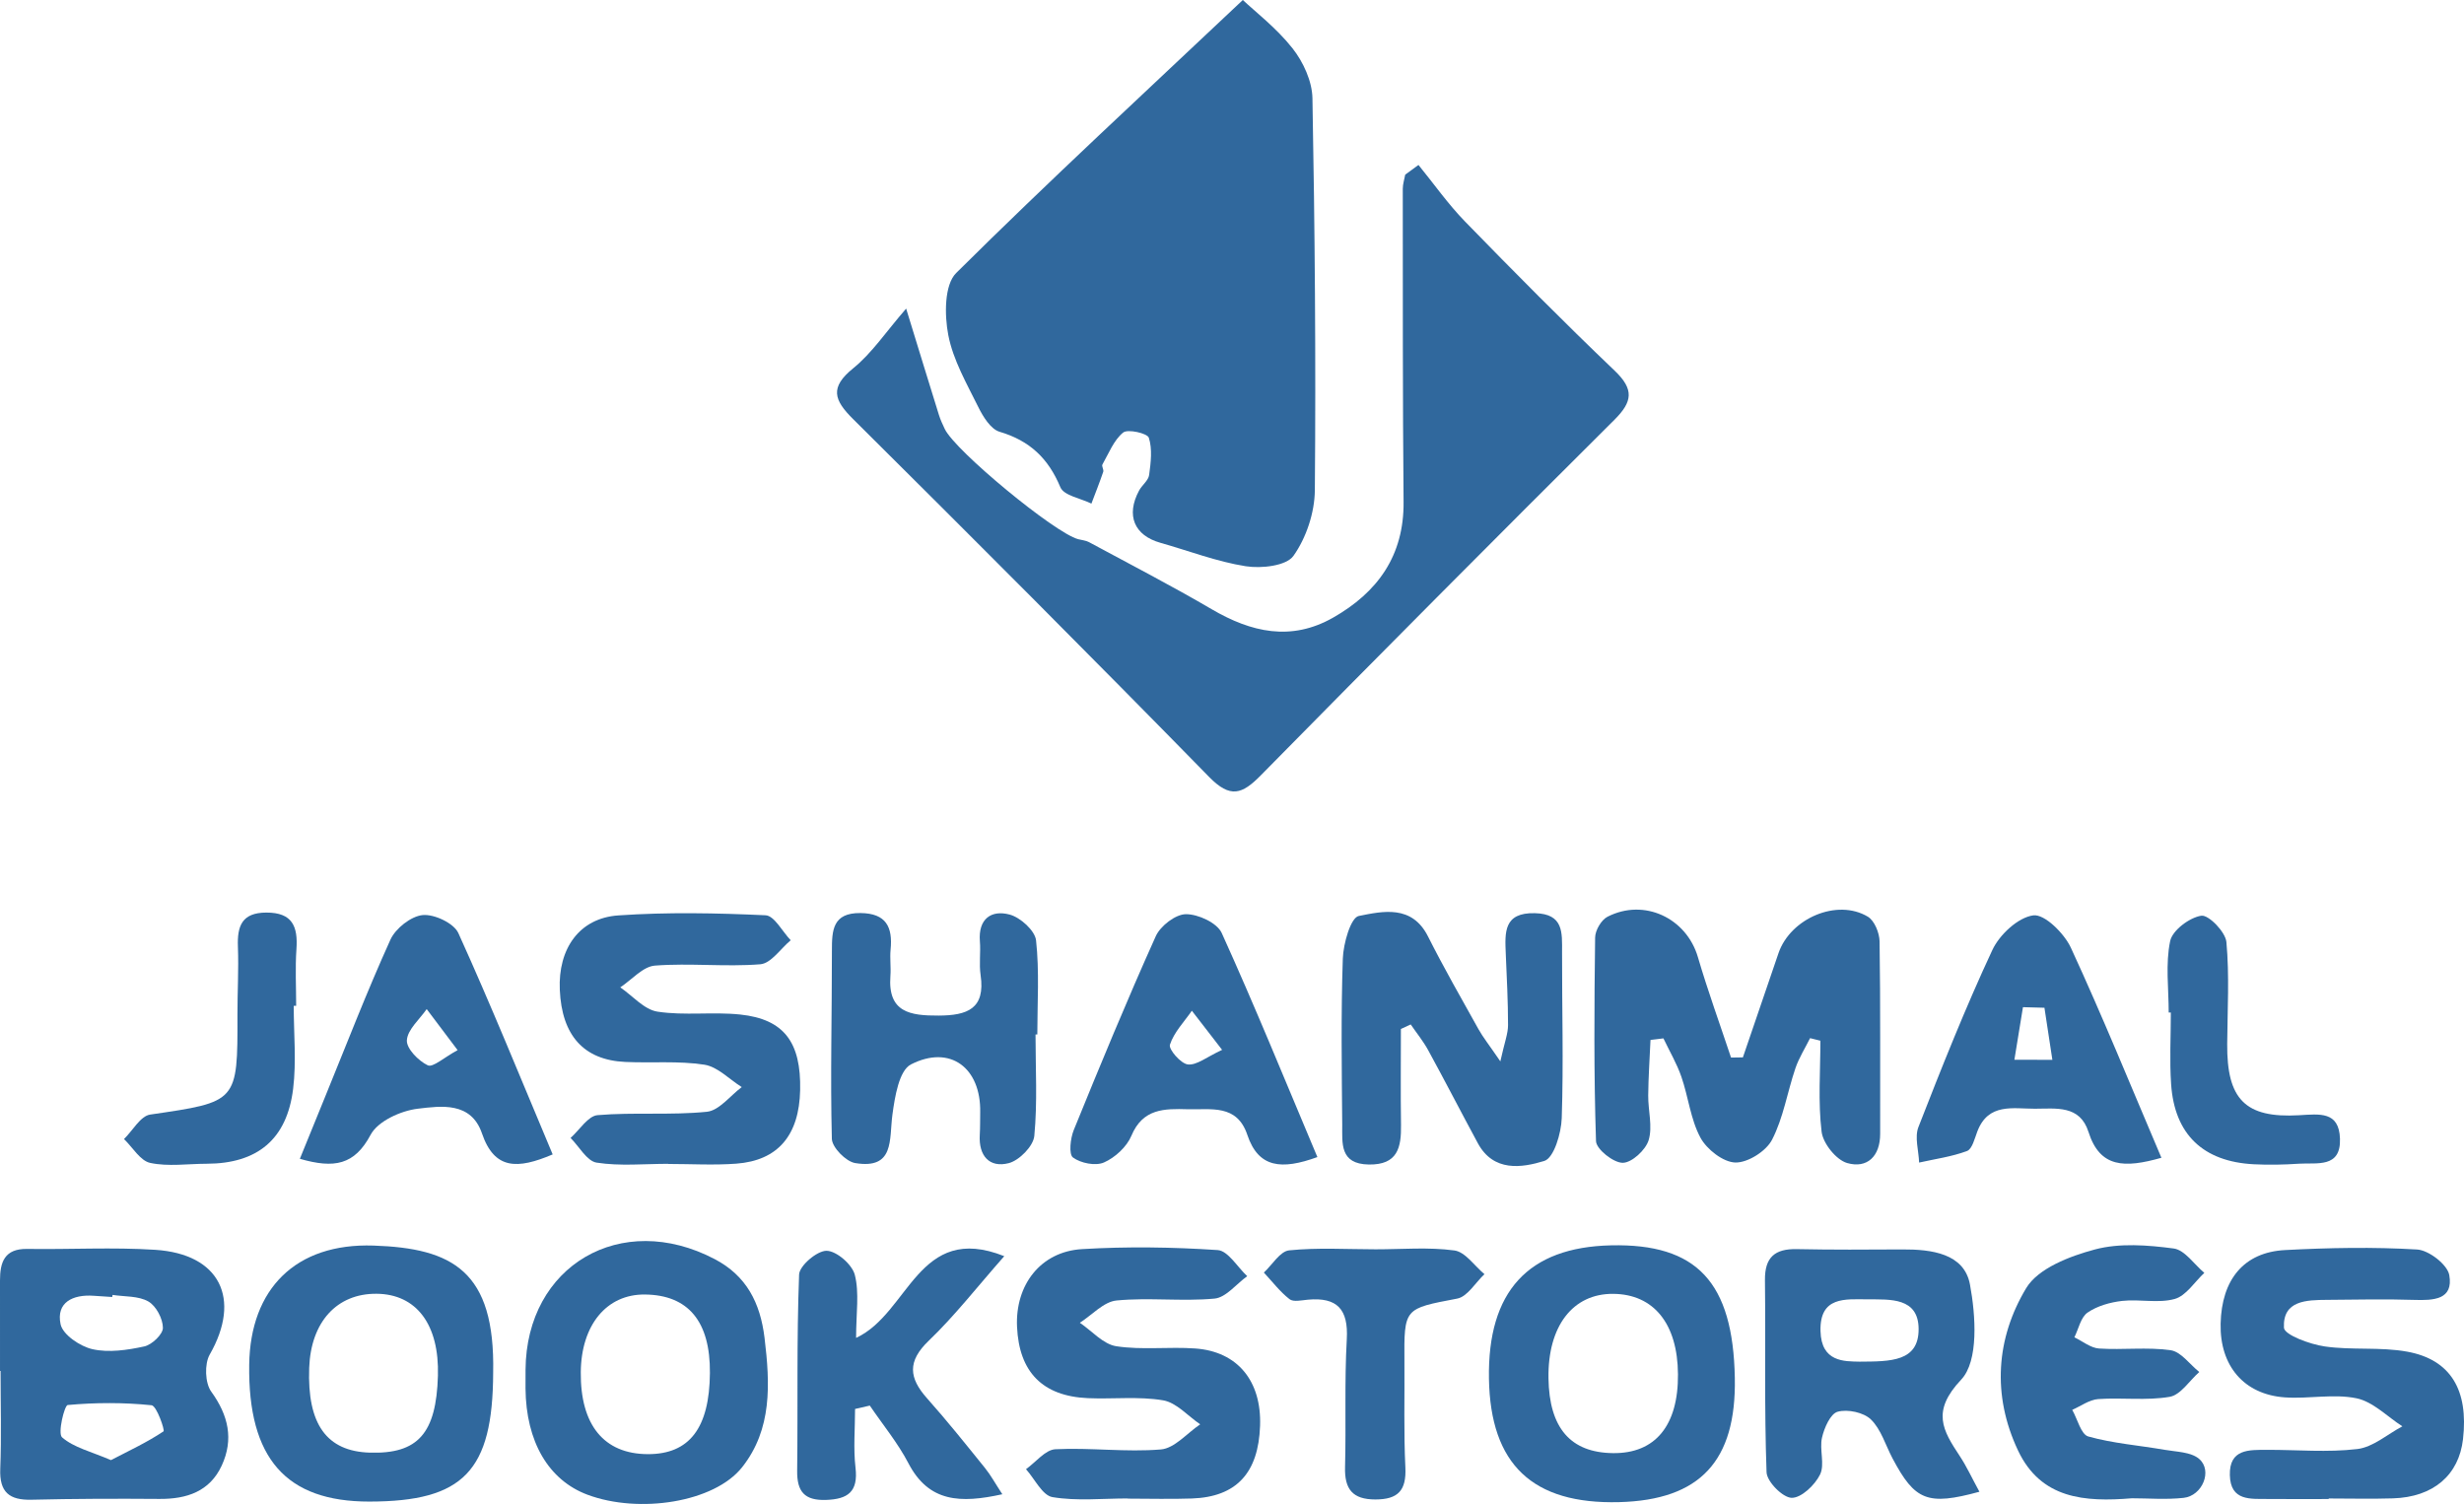 <?xml version="1.0" encoding="utf-8"?>
<!-- Generator: Adobe Illustrator 16.0.0, SVG Export Plug-In . SVG Version: 6.00 Build 0)  -->
<!DOCTYPE svg PUBLIC "-//W3C//DTD SVG 1.1//EN" "http://www.w3.org/Graphics/SVG/1.1/DTD/svg11.dtd">
<svg version="1.1" id="Layer_1" xmlns="http://www.w3.org/2000/svg" xmlns:xlink="http://www.w3.org/1999/xlink" x="0px" y="0px"
	 width="244.429px" height="149.199px" viewBox="0 0 244.429 149.199" enable-background="new 0 0 244.429 149.199"
	 xml:space="preserve">
<g>
	<path fill-rule="evenodd" clip-rule="evenodd" fill="#30689D" d="M123.289,0c1.22,1.153,3.331,2.77,4.928,4.792
		c1.067,1.351,1.947,3.269,1.978,4.951c0.239,12.962,0.348,25.93,0.238,38.893c-0.019,2.214-0.85,4.719-2.123,6.508
		c-0.71,0.997-3.18,1.271-4.725,1.029c-2.874-0.451-5.648-1.529-8.469-2.325c-2.602-0.734-3.438-2.72-2.123-5.175
		c0.292-0.546,0.926-1,1.001-1.551c0.167-1.228,0.334-2.573-0.03-3.699c-0.143-0.44-2.087-0.887-2.546-0.513
		c-0.931,0.758-1.428,2.063-2.057,3.17c-0.096,0.17,0.152,0.514,0.082,0.723c-0.362,1.062-0.777,2.106-1.174,3.156
		c-1.063-0.525-2.734-0.796-3.078-1.621c-1.195-2.869-3.04-4.621-6.03-5.505c-0.884-0.262-1.646-1.504-2.12-2.467
		c-1.142-2.313-2.492-4.647-2.97-7.125c-0.383-1.979-0.401-4.984,0.783-6.159C104.031,17.975,113.539,9.202,123.289,0z"/>
	<path fill-rule="evenodd" clip-rule="evenodd" fill="#30689D" d="M140.713,16.363c1.533,1.88,2.937,3.886,4.622,5.617
		c4.873,5.003,9.788,9.971,14.839,14.792c1.938,1.851,1.79,3.068-0.032,4.881c-11.752,11.695-23.446,23.449-35.075,35.266
		c-1.85,1.88-3.021,2.301-5.12,0.156c-11.676-11.931-23.478-23.74-35.322-35.505c-1.909-1.896-2.332-3.137,0.016-5.039
		c1.857-1.504,3.236-3.6,5.249-5.919c1.316,4.278,2.276,7.419,3.253,10.555c0.148,0.474,0.362,0.931,0.574,1.381
		c1.02,2.164,10.896,10.318,13.238,10.94c0.36,0.095,0.758,0.123,1.077,0.294c4.067,2.197,8.18,4.317,12.167,6.653
		c3.926,2.3,7.884,3.2,12.035,0.841c4.419-2.511,7.05-6.142,7.001-11.485c-0.093-10.353-0.07-20.708-0.079-31.062
		c0-0.468,0.158-0.937,0.242-1.405C139.836,17.005,140.274,16.684,140.713,16.363z"/>
	<path fill-rule="evenodd" clip-rule="evenodd" fill="#30689D" d="M172.895,104.894c1.178-3.447,2.352-6.896,3.533-10.342
		c1.188-3.462,5.824-5.438,8.863-3.615c0.659,0.395,1.15,1.609,1.163,2.455c0.097,6.358,0.044,12.719,0.059,19.078
		c0.005,2.251-1.3,3.472-3.272,2.906c-1.092-0.313-2.396-1.943-2.538-3.108c-0.36-2.972-0.12-6.015-0.12-9.028
		c-0.341-0.084-0.682-0.169-1.023-0.254c-0.494,0.997-1.104,1.954-1.458,2.998c-0.801,2.359-1.19,4.908-2.318,7.085
		c-0.588,1.135-2.403,2.283-3.635,2.254c-1.209-0.029-2.836-1.301-3.465-2.466c-0.982-1.82-1.196-4.039-1.889-6.036
		c-0.456-1.319-1.179-2.546-1.782-3.813c-0.428,0.052-0.855,0.104-1.283,0.155c-0.081,1.834-0.208,3.668-0.227,5.503
		c-0.015,1.491,0.451,3.088,0.043,4.439c-0.295,0.976-1.673,2.245-2.57,2.247c-0.923,0.003-2.626-1.349-2.652-2.151
		c-0.221-6.729-0.173-13.468-0.087-20.201c0.009-0.708,0.608-1.739,1.223-2.055c3.649-1.868,7.834,0.13,8.97,3.997
		c0.985,3.355,2.184,6.648,3.288,9.969C172.111,104.905,172.502,104.9,172.895,104.894z"/>
	<path fill-rule="evenodd" clip-rule="evenodd" fill="#30689D" d="M0.001,136c0-2.988,0.004-5.979-0.001-8.967
		c-0.004-1.829,0.447-3.173,2.7-3.138c4.232,0.064,8.479-0.183,12.694,0.088c6.433,0.413,8.574,4.864,5.41,10.393
		c-0.532,0.931-0.467,2.824,0.149,3.673c1.713,2.364,2.242,4.733,1.045,7.334c-1.186,2.574-3.473,3.333-6.174,3.313
		c-4.234-0.032-8.47-0.022-12.703,0.08c-2.209,0.054-3.185-0.757-3.095-3.061c0.125-3.233,0.031-6.477,0.031-9.715
		C0.039,136,0.021,136,0.001,136z M11.007,144.846c1.841-0.954,3.611-1.78,5.215-2.854c0.148-0.1-0.679-2.536-1.187-2.589
		c-2.754-0.284-5.561-0.274-8.318-0.023c-0.322,0.029-1.013,2.812-0.562,3.206C7.319,143.602,9.028,143.995,11.007,144.846z
		 M11.166,128.458c-0.01,0.068-0.021,0.138-0.032,0.207c-0.618-0.041-1.236-0.079-1.853-0.123c-2.061-0.146-3.73,0.663-3.27,2.829
		c0.221,1.037,1.941,2.198,3.167,2.472c1.623,0.362,3.466,0.088,5.136-0.275c0.756-0.164,1.852-1.207,1.847-1.845
		c-0.005-0.905-0.673-2.172-1.443-2.614C13.733,128.543,12.367,128.644,11.166,128.458z"/>
	<path fill-rule="evenodd" clip-rule="evenodd" fill="#30689D" d="M138.969,102.077c0,3.172-0.035,6.344,0.012,9.516
		c0.033,2.24-0.328,3.971-3.186,3.93c-2.926-0.043-2.631-2.123-2.646-3.953c-0.046-5.489-0.129-10.984,0.058-16.467
		c0.051-1.498,0.782-4.077,1.584-4.237c2.389-0.476,5.273-1.134,6.865,2.026c1.568,3.113,3.302,6.145,5,9.189
		c0.447,0.803,1.029,1.528,2.178,3.208c0.419-1.899,0.764-2.745,0.764-3.592c0.001-2.367-0.126-4.734-0.226-7.101
		c-0.088-2.1-0.221-4.083,2.89-4.007c2.854,0.069,2.699,1.907,2.695,3.864c-0.012,5.49,0.152,10.983-0.032,16.467
		c-0.05,1.499-0.778,3.955-1.728,4.247c-2.243,0.691-5.045,1.109-6.595-1.759c-1.659-3.068-3.255-6.171-4.928-9.231
		c-0.49-0.896-1.148-1.701-1.729-2.549C139.621,101.778,139.294,101.927,138.969,102.077z"/>
	<path fill-rule="evenodd" clip-rule="evenodd" fill="#30689D" d="M111.872,148.649c-2.497,0-5.04,0.275-7.468-0.132
		c-1.001-0.169-1.757-1.803-2.625-2.771c0.972-0.693,1.917-1.931,2.921-1.98c3.479-0.175,7.001,0.312,10.462,0.021
		c1.359-0.114,2.601-1.619,3.896-2.491c-1.219-0.83-2.354-2.158-3.677-2.382c-2.432-0.41-4.977-0.104-7.469-0.215
		c-4.493-0.199-6.819-2.589-7.022-7.083c-0.188-4.15,2.337-7.453,6.438-7.701c4.476-0.27,8.994-0.204,13.467,0.094
		c1.029,0.069,1.955,1.686,2.929,2.589c-1.079,0.777-2.105,2.118-3.246,2.225c-3.217,0.299-6.503-0.125-9.718,0.188
		c-1.272,0.123-2.429,1.438-3.638,2.21c1.199,0.812,2.321,2.131,3.615,2.328c2.566,0.392,5.236,0.033,7.846,0.223
		c4.195,0.306,6.567,3.236,6.417,7.657c-0.158,4.695-2.346,7.067-6.761,7.224c-2.12,0.075-4.245,0.013-6.367,0.013
		C111.872,148.659,111.872,148.654,111.872,148.649z"/>
	<path fill-rule="evenodd" clip-rule="evenodd" fill="#30689D" d="M66.293,115.453c-2.375,0-4.788,0.245-7.105-0.117
		c-0.966-0.15-1.731-1.595-2.588-2.451c0.89-0.789,1.73-2.181,2.68-2.261c3.599-0.303,7.254,0.028,10.841-0.334
		c1.224-0.123,2.311-1.594,3.46-2.448c-1.231-0.773-2.39-2.019-3.708-2.222c-2.57-0.396-5.233-0.151-7.852-0.273
		c-4.119-0.192-6.29-2.627-6.489-7.152c-0.181-4.079,1.928-7.118,5.806-7.385c4.851-0.334,9.746-0.238,14.607-0.013
		c0.867,0.04,1.664,1.612,2.492,2.478c-1,0.833-1.95,2.296-3.011,2.382c-3.466,0.279-6.988-0.136-10.456,0.132
		c-1.195,0.092-2.295,1.404-3.439,2.159c1.225,0.84,2.369,2.207,3.691,2.409c2.689,0.413,5.497-0.002,8.217,0.287
		c4.344,0.461,6.036,2.756,5.935,7.498c-0.095,4.477-2.194,6.985-6.335,7.296c-2.236,0.167-4.495,0.029-6.744,0.029
		C66.293,115.462,66.293,115.458,66.293,115.453z"/>
	<path fill-rule="evenodd" clip-rule="evenodd" fill="#30689D" d="M231.007,148.706c-1.996,0-3.992,0.017-5.989-0.005
		c-1.742-0.02-3.756,0.244-3.817-2.368c-0.062-2.609,1.902-2.501,3.684-2.507c2.995-0.008,6.021,0.274,8.973-0.081
		c1.553-0.188,2.975-1.465,4.456-2.251c-1.508-0.968-2.912-2.445-4.549-2.782c-2.271-0.467-4.727,0.072-7.086-0.088
		c-4.078-0.279-6.483-3.135-6.393-7.305c0.095-4.393,2.304-7.095,6.394-7.312c4.359-0.229,8.746-0.314,13.096-0.055
		c1.162,0.069,3.009,1.495,3.193,2.538c0.435,2.459-1.581,2.522-3.488,2.461c-2.869-0.093-5.743-0.024-8.615-0.004
		c-2.051,0.015-4.427,0.045-4.299,2.762c0.033,0.707,2.565,1.645,4.039,1.858c2.697,0.394,5.515,0.032,8.185,0.519
		c4.329,0.788,6.096,3.818,5.54,8.678c-0.41,3.574-2.945,5.751-6.954,5.876c-2.121,0.067-4.246,0.012-6.369,0.012
		C231.007,148.67,231.007,148.688,231.007,148.706z"/>
	<path fill-rule="evenodd" clip-rule="evenodd" fill="#30689D" d="M196.359,147.984c-5.161,1.409-6.4,0.874-8.618-3.306
		c-0.696-1.312-1.135-2.879-2.145-3.863c-0.721-0.703-2.311-1.041-3.301-0.768c-0.719,0.198-1.332,1.605-1.553,2.573
		c-0.27,1.181,0.299,2.65-0.192,3.656c-0.509,1.044-1.862,2.331-2.821,2.311c-0.885-0.019-2.454-1.603-2.487-2.542
		c-0.229-6.346-0.086-12.702-0.159-19.054c-0.026-2.268,0.981-3.122,3.161-3.076c3.487,0.073,6.978,0.052,10.466,0.031
		c2.89-0.017,6.132,0.395,6.708,3.469c0.577,3.088,0.875,7.597-0.867,9.444c-2.984,3.164-1.829,5.028-0.132,7.601
		C195.084,145.468,195.594,146.58,196.359,147.984z M184.478,135.079c3.058-0.02,5.87,0.014,5.849-3.252
		c-0.021-3.128-2.819-2.916-5.049-2.929c-2.233-0.013-4.771-0.309-4.684,3.142C180.671,135.128,182.946,135.047,184.478,135.079z"/>
	<path fill-rule="evenodd" clip-rule="evenodd" fill="#30689D" d="M172.095,136.696c0.153,8.245-3.449,12.11-11.479,12.318
		c-8.592,0.224-12.772-3.742-12.912-12.251c-0.142-8.641,3.881-13.037,12.102-13.223
		C168.332,123.347,171.918,127.186,172.095,136.696z M166.455,136.323c-0.036-5.008-2.4-7.938-6.427-7.971
		c-4.011-0.031-6.497,3.209-6.419,8.367c0.074,4.943,2.182,7.388,6.41,7.434C164.206,144.198,166.492,141.417,166.455,136.323z"/>
	<path fill-rule="evenodd" clip-rule="evenodd" fill="#30689D" d="M48.922,136.171c-0.035,9.759-2.938,12.781-12.286,12.788
		c-8.271,0.007-12.047-4.299-11.915-13.589c0.107-7.51,4.603-12.068,12.341-11.807C44.874,123.828,49.128,126.066,48.922,136.171z
		 M43.442,136.476c0.146-5.074-2.125-8.104-6.095-8.133c-3.938-0.029-6.51,2.804-6.675,7.351c-0.203,5.59,1.728,8.284,6.026,8.411
		C41.463,144.246,43.278,142.193,43.442,136.476z"/>
	<path fill-rule="evenodd" clip-rule="evenodd" fill="#30689D" d="M52.134,135.874c0.072-10.327,9.483-15.84,18.77-10.965
		c3.128,1.642,4.515,4.304,4.94,7.819c0.551,4.561,0.76,9.04-2.217,12.813c-2.767,3.508-10.23,4.646-15.34,2.741
		c-3.875-1.444-6.108-5.265-6.156-10.541C52.124,137.12,52.129,136.497,52.134,135.874z M70.424,136.206
		c0.042-5.115-2.146-7.752-6.465-7.788c-3.781-0.033-6.299,3.019-6.345,7.691c-0.052,5.249,2.297,8.128,6.645,8.145
		C68.388,144.268,70.379,141.668,70.424,136.206z"/>
	<path fill-rule="evenodd" clip-rule="evenodd" fill="#30689D" d="M211.487,148.632c-4.672,0.386-9.026,0.073-11.301-4.745
		c-2.584-5.473-2.18-11.119,0.811-16.1c1.184-1.972,4.331-3.174,6.82-3.839c2.453-0.654,5.239-0.437,7.812-0.096
		c1.101,0.146,2.032,1.572,3.041,2.418c-0.969,0.9-1.806,2.272-2.938,2.589c-1.624,0.453-3.479,0-5.207,0.193
		c-1.187,0.134-2.473,0.495-3.436,1.158c-0.678,0.467-0.889,1.611-1.309,2.454c0.815,0.388,1.612,1.057,2.449,1.111
		c2.361,0.157,4.771-0.162,7.095,0.169c1.031,0.146,1.902,1.407,2.845,2.161c-0.972,0.86-1.85,2.275-2.938,2.463
		c-2.306,0.397-4.73,0.056-7.09,0.223c-0.879,0.062-1.717,0.696-2.574,1.071c0.52,0.916,0.871,2.437,1.592,2.639
		c2.448,0.688,5.032,0.88,7.555,1.32c1.181,0.205,2.627,0.208,3.439,0.902c1.358,1.164,0.328,3.665-1.543,3.868
		C214.882,148.78,213.12,148.632,211.487,148.632z"/>
	<path fill-rule="evenodd" clip-rule="evenodd" fill="#30689D" d="M102.724,102.618c0,3.361,0.199,6.743-0.121,10.073
		c-0.097,1.009-1.489,2.426-2.535,2.695c-1.915,0.493-2.999-0.728-2.874-2.8c0.045-0.746,0.028-1.495,0.042-2.242
		c0.084-4.401-2.967-6.743-6.871-4.752c-1.176,0.6-1.599,3.219-1.836,4.984c-0.333,2.465,0.24,5.451-3.7,4.801
		c-0.913-0.151-2.287-1.552-2.309-2.406c-0.156-6.212,0.012-12.431,0.006-18.647c-0.002-2.038,0.067-3.777,2.833-3.749
		c2.554,0.025,3.207,1.387,2.988,3.625c-0.084,0.863,0.048,1.747-0.018,2.614c-0.275,3.621,1.957,3.946,4.787,3.933
		c2.836-0.013,4.65-0.668,4.16-4.017c-0.161-1.1,0.018-2.244-0.071-3.358c-0.176-2.225,1.134-3.133,2.949-2.648
		c1.067,0.285,2.516,1.59,2.623,2.564c0.338,3.078,0.125,6.215,0.125,9.329C102.843,102.617,102.784,102.618,102.724,102.618z"/>
	<path fill-rule="evenodd" clip-rule="evenodd" fill="#30689D" d="M130.685,114.784c-3.557,1.294-5.849,1.081-6.951-2.205
		c-1.032-3.078-3.611-2.474-5.922-2.54c-2.298-0.066-4.441-0.083-5.577,2.629c-0.46,1.101-1.621,2.169-2.725,2.653
		c-0.835,0.366-2.304,0.072-3.071-0.495c-0.429-0.317-0.26-1.896,0.079-2.727c2.625-6.444,5.279-12.881,8.135-19.225
		c0.459-1.021,1.958-2.177,2.985-2.185c1.215-0.01,3.099,0.858,3.555,1.862C124.465,99.763,127.45,107.106,130.685,114.784z
		 M121.233,104.148c-1.323-1.712-2.161-2.796-3-3.881c-0.768,1.109-1.777,2.14-2.176,3.369c-0.148,0.456,1.08,1.881,1.781,1.959
		C118.716,105.692,119.697,104.857,121.233,104.148z"/>
	<path fill-rule="evenodd" clip-rule="evenodd" fill="#30689D" d="M99.623,124.614c-2.708,3.071-4.914,5.918-7.486,8.382
		c-2.146,2.056-1.977,3.695-0.167,5.726c1.988,2.229,3.853,4.569,5.731,6.894c0.575,0.711,1.018,1.527,1.73,2.615
		c-4.16,0.917-7.29,0.808-9.317-3.076c-1.055-2.022-2.54-3.819-3.83-5.718c-0.487,0.111-0.975,0.223-1.462,0.334
		c0,1.947-0.179,3.915,0.045,5.835c0.278,2.385-0.761,3.117-2.933,3.189c-2.118,0.071-2.882-0.818-2.856-2.888
		c0.08-6.491-0.056-12.987,0.192-19.471c0.034-0.881,1.792-2.373,2.73-2.356c0.989,0.018,2.532,1.356,2.796,2.384
		c0.461,1.793,0.128,3.79,0.128,6.257C90.207,130.28,91.063,121.211,99.623,124.614z"/>
	<path fill-rule="evenodd" clip-rule="evenodd" fill="#30689D" d="M214.412,114.853c-3.665,1.042-6.103,1-7.232-2.559
		c-0.856-2.698-3.226-2.308-5.318-2.307c-2.185,0.002-4.629-0.595-5.713,2.263c-0.264,0.695-0.509,1.74-1.022,1.933
		c-1.514,0.567-3.157,0.788-4.75,1.146c-0.043-1.183-0.463-2.513-0.069-3.523c2.306-5.912,4.652-11.819,7.334-17.564
		c0.711-1.524,2.554-3.238,4.064-3.437c1.115-0.146,3.065,1.785,3.726,3.214C208.541,100.749,211.333,107.625,214.412,114.853z
		 M202.809,99.971c-0.71-0.02-1.421-0.039-2.131-0.058c-0.283,1.739-0.566,3.479-0.85,5.219c1.256,0,2.512,0.002,3.768,0.003
		C203.333,103.414,203.071,101.693,202.809,99.971z"/>
	<path fill-rule="evenodd" clip-rule="evenodd" fill="#30689D" d="M54.825,114.52c-3.494,1.487-5.777,1.531-7.014-2.085
		c-1.081-3.16-4.049-2.725-6.365-2.449c-1.685,0.2-3.96,1.234-4.679,2.584c-1.599,3.003-3.607,3.372-7.021,2.385
		c0.889-2.184,1.702-4.188,2.521-6.19c2.125-5.196,4.145-10.441,6.464-15.55c0.508-1.117,2.034-2.323,3.195-2.438
		c1.148-0.112,3.095,0.801,3.542,1.786C48.699,99.686,51.639,106.942,54.825,114.52z M45.395,104.175
		c-1.279-1.698-2.173-2.885-3.067-4.071c-0.707,1.025-1.894,2.019-1.966,3.088c-0.056,0.822,1.145,2.048,2.074,2.49
		C42.942,105.922,44.046,104.904,45.395,104.175z"/>
	<path fill-rule="evenodd" clip-rule="evenodd" fill="#30689D" d="M136.459,123.934c2.612,0.002,5.256-0.234,7.82,0.114
		c1.08,0.146,1.992,1.53,2.979,2.352c-0.895,0.838-1.684,2.229-2.702,2.424c-5.264,1.008-5.279,0.902-5.236,6.314
		c0.027,3.484-0.075,6.974,0.094,10.45c0.109,2.27-0.731,3.161-2.974,3.162c-2.273,0.002-3.069-1.027-3.011-3.207
		c0.113-4.229-0.065-8.469,0.173-12.688c0.169-2.979-0.955-4.186-3.855-3.924c-0.617,0.056-1.439,0.253-1.827-0.051
		c-0.954-0.745-1.709-1.743-2.544-2.64c0.833-0.77,1.607-2.111,2.509-2.203C130.718,123.75,133.598,123.932,136.459,123.934z"/>
	<path fill-rule="evenodd" clip-rule="evenodd" fill="#30689D" d="M215.135,100.447c0-2.374-0.33-4.816,0.145-7.092
		c0.223-1.068,1.913-2.334,3.089-2.515c0.721-0.11,2.397,1.607,2.49,2.611c0.308,3.344,0.105,6.736,0.079,10.11
		c-0.042,5.465,1.76,7.379,7.125,7.072c2.059-0.117,3.967-0.411,4.063,2.322c0.103,2.951-2.293,2.369-4.057,2.486
		c-1.494,0.101-3.001,0.134-4.496,0.056c-5.022-0.259-7.86-2.964-8.198-7.94c-0.161-2.36-0.028-4.74-0.028-7.111
		C215.276,100.447,215.206,100.447,215.135,100.447z"/>
	<path fill-rule="evenodd" clip-rule="evenodd" fill="#30689D" d="M29.138,99.781c0,2.742,0.271,5.519-0.058,8.222
		c-0.613,5.037-3.562,7.432-8.577,7.443c-1.874,0.004-3.807,0.299-5.599-0.082c-0.99-0.209-1.742-1.54-2.602-2.366
		c0.861-0.841,1.634-2.289,2.597-2.43c8.674-1.268,8.677-1.201,8.657-9.903c-0.005-2.249,0.13-4.502,0.045-6.746
		c-0.078-2.061,0.395-3.383,2.817-3.39c2.603-0.008,3.145,1.389,2.989,3.631c-0.13,1.865-0.027,3.746-0.027,5.621
		C29.3,99.781,29.219,99.781,29.138,99.781z"/>
</g>
</svg>
